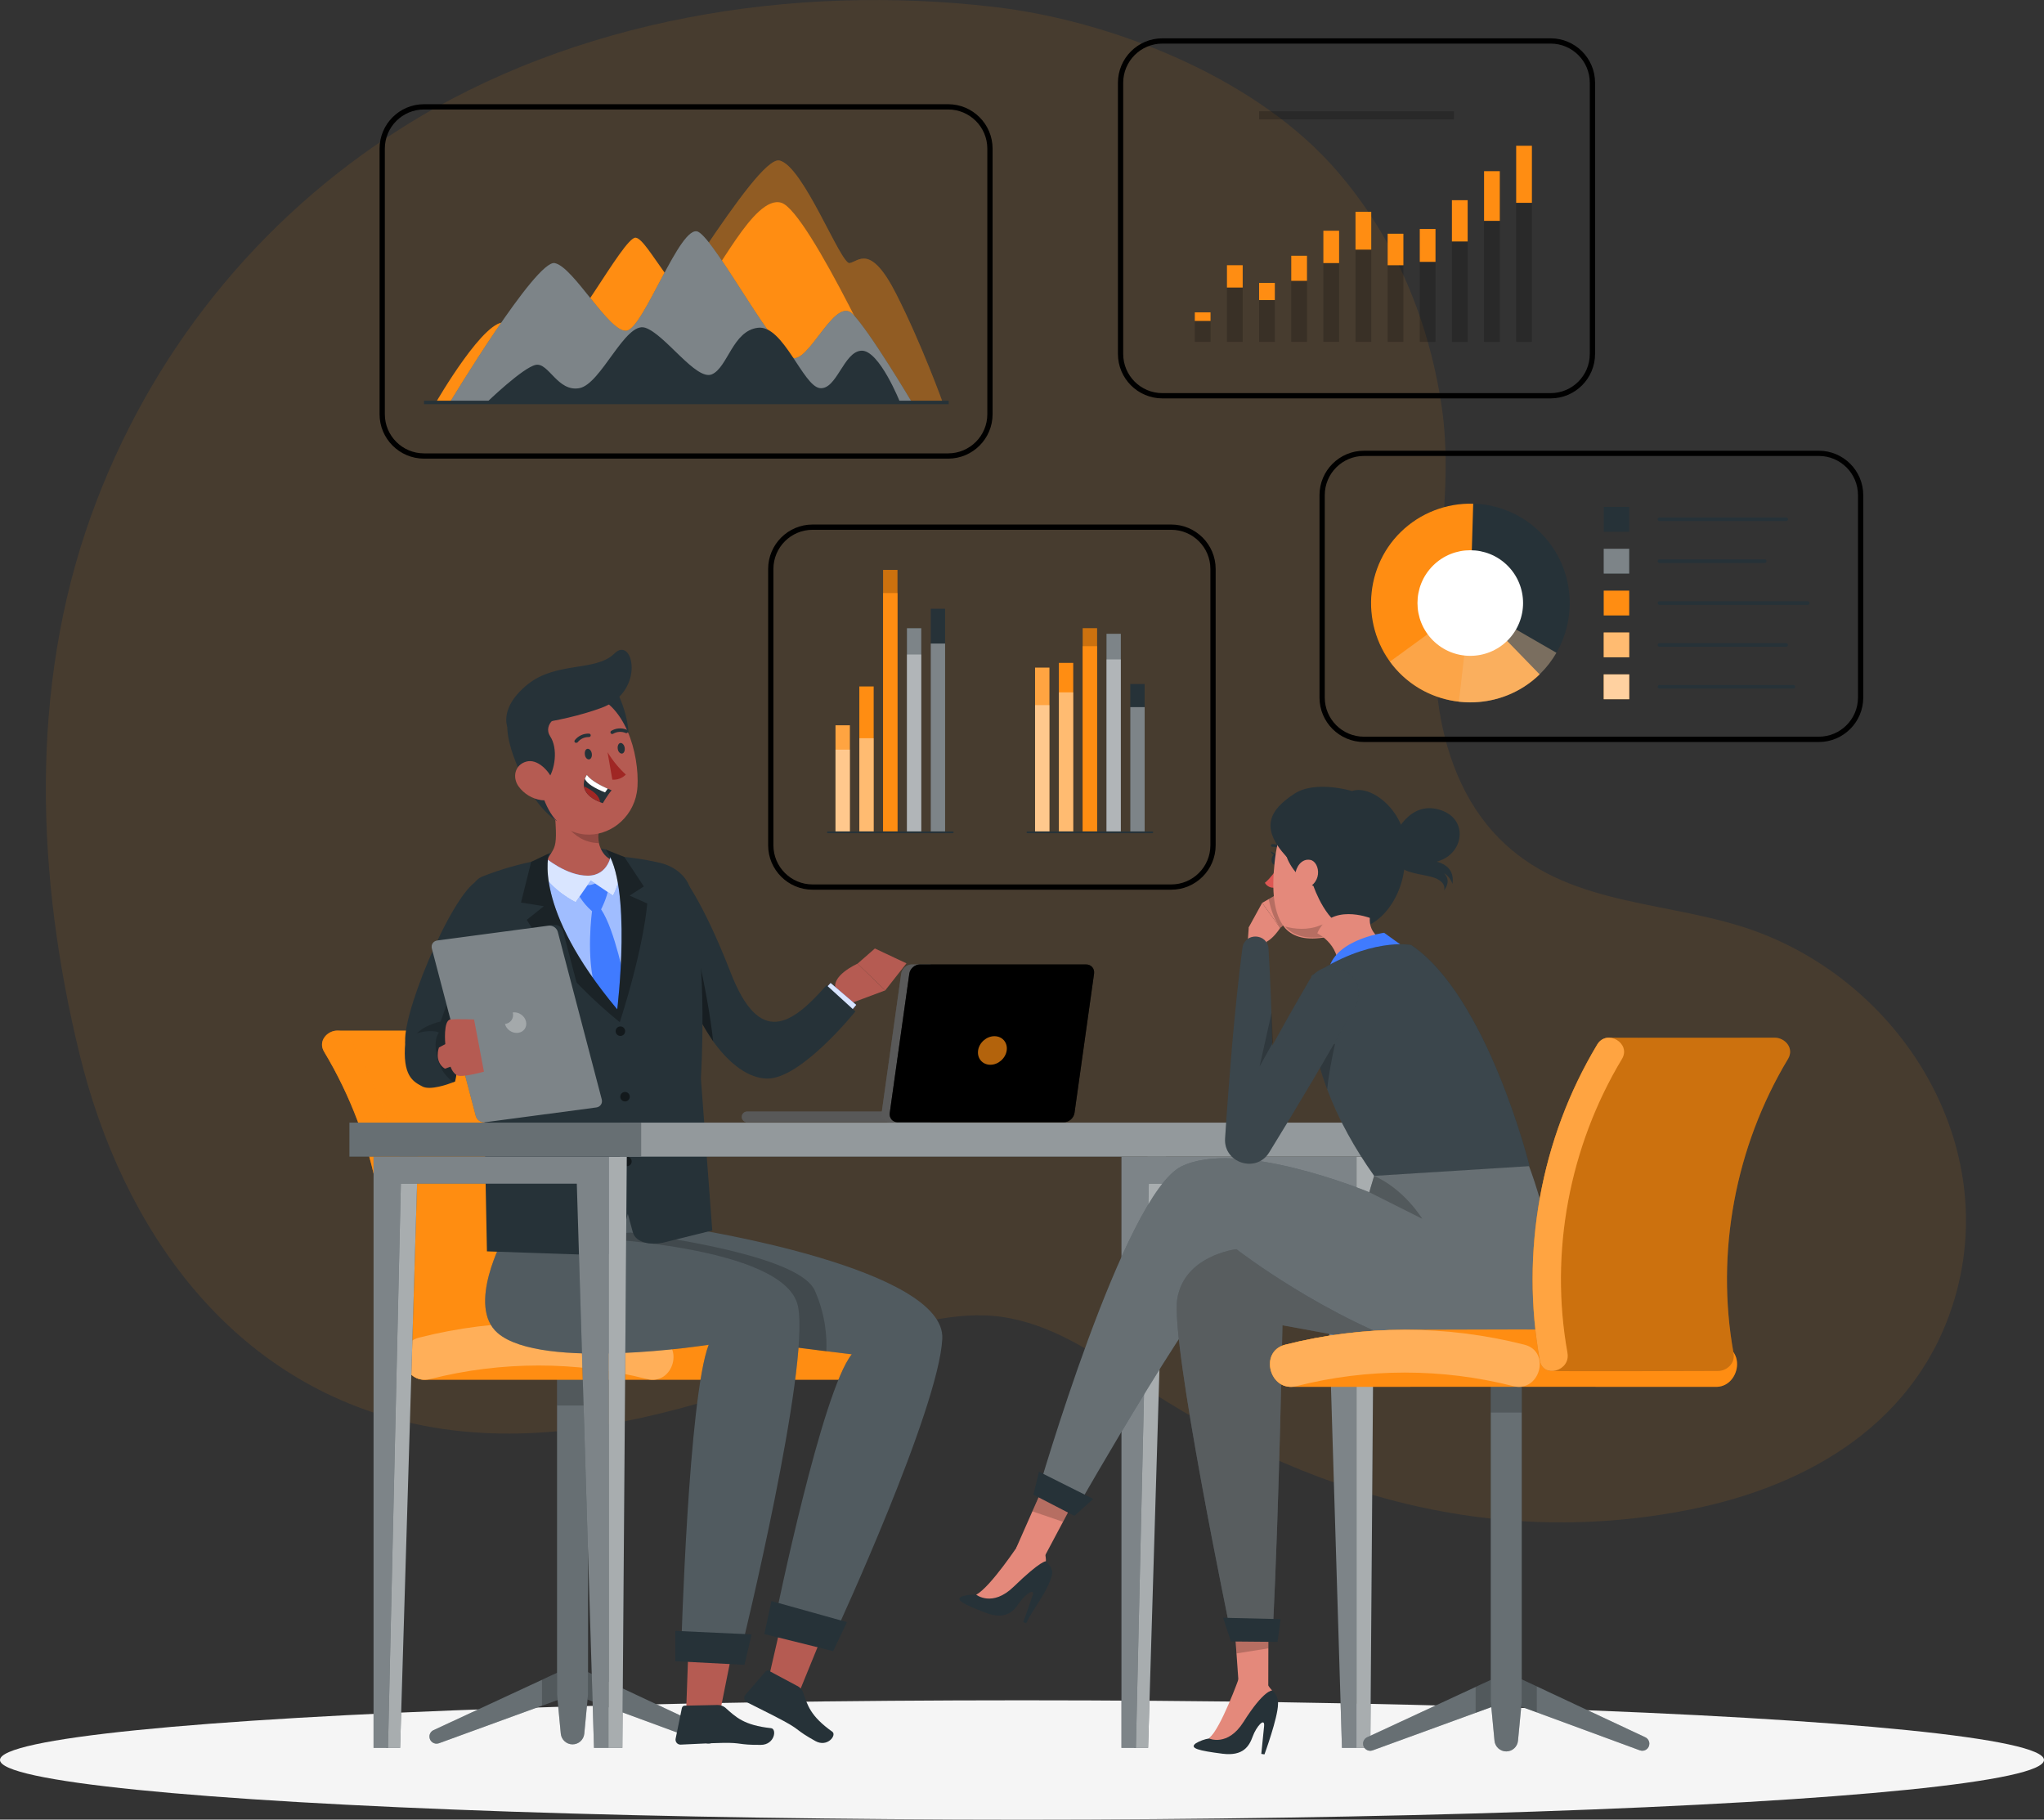 <?xml version="1.0" encoding="UTF-8"?>
<svg id="Layer_2" data-name="Layer 2" xmlns="http://www.w3.org/2000/svg" viewBox="0 0 387.78 345.21">
  <rect x="0" y="0" width="387.78" height="345.21" fill="#333333" stroke="none"/>
  <defs>
    <style>
      .cls-1, .cls-2, .cls-3, .cls-4, .cls-5, .cls-6 {
        fill: #ff8d12;
      }

      .cls-7, .cls-8, .cls-9, .cls-10, .cls-6, .cls-11, .cls-12 {
        opacity: .2;
      }

      .cls-7, .cls-13, .cls-14, .cls-10, .cls-15, .cls-16 {
        isolation: isolate;
      }

      .cls-7, .cls-17, .cls-12, .cls-18 {
        fill: none;
      }

      .cls-19, .cls-20, .cls-21, .cls-13, .cls-22, .cls-23, .cls-24, .cls-14, .cls-11, .cls-15, .cls-25 {
        fill: #fff;
      }

      .cls-8 {
        fill: #f4e1ce;
      }

      .cls-2, .cls-21, .cls-13, .cls-26, .cls-18, .cls-16 {
        opacity: .3;
      }

      .cls-27 {
        fill: #f9c898;
      }

      .cls-27, .cls-20, .cls-17, .cls-4, .cls-28, .cls-15 {
        opacity: .4;
      }

      .cls-29, .cls-23, .cls-30 {
        opacity: .5;
      }

      .cls-3, .cls-22, .cls-14 {
        opacity: .1;
      }

      .cls-31 {
        fill: #f5f5f5;
      }

      .cls-32 {
        opacity: 0;
      }

      .cls-30, .cls-33, .cls-34 {
        fill: #595959;
      }

      .cls-35, .cls-24 {
        opacity: .8;
      }

      .cls-35, .cls-36 {
        fill: #407bff;
      }

      .cls-37 {
        fill: #de5753;
      }

      .cls-5 {
        opacity: .7;
      }

      .cls-33, .cls-25 {
        opacity: .6;
      }

      .cls-38 {
        fill: #b55b52;
      }

      .cls-39 {
        fill: #e4897b;
      }

      .cls-40 {
        fill: #a02724;
      }

      .cls-41 {
        fill: #263238;
      }
    </style>
  </defs>
  <g id="why_choose_us_infographic">
    <g id="Background_Simple" data-name="Background Simple">
      <path class="cls-3" d="m188.64,1.32c21.85,2.55,48.44,12.93,63.79,29.75,11.57,12.69,18.43,28.76,21.02,45.64,2.78,18.08-2.6,36.12-.87,54.19.93,9.72,4.08,19.49,10.56,26.79,12.32,13.86,30.75,12.95,47.11,18.03,29.22,9.07,49.49,40.11,40.63,70.47-6.85,23.45-27.43,35.64-50.18,40.18-39.69,7.93-76.29-4.06-108.65-26.56-7.64-5.32-16.22-10.07-25.53-10.27-16.52-.36-34.77,10.87-50.5,15.65-18.54,5.63-38.13,9.13-57.36,4.93-34.88-7.62-55.47-36.98-63.56-70.11-8.16-33.4-9.63-69.3,2.16-102.11,11-30.6,31.61-56.35,58.92-73.61C109,3.54,150.45-3.14,188.64,1.32Z"/>
    </g>
    <g id="Shadow">
      <ellipse id="_Path_" data-name="&amp;lt;Path&amp;gt;" class="cls-31" cx="193.89" cy="333.89" rx="193.89" ry="11.32"/>
    </g>
    <g id="Character_1" data-name="Character 1">
      <g>
        <g>
          <g>
            <path class="cls-41" d="m133.97,330.71l-25.21-9.28-25.48,9.29c-.88.32-1.81-.33-1.81-1.27h0c0-.53.3-1,.78-1.22l26.51-12.3,26.24,12.3c.47.22.78.7.78,1.22h0c0,.94-.93,1.59-1.81,1.26Z"/>
            <path class="cls-21" d="m133.97,330.71l-25.21-9.28-25.48,9.29c-.88.32-1.81-.33-1.81-1.27h0c0-.53.3-1,.78-1.22l26.51-12.3,26.24,12.3c.47.22.78.7.78,1.22h0c0,.94-.93,1.59-1.81,1.26Z"/>
            <polygon class="cls-9" points="102.82 323.6 108.76 321.43 114.43 323.52 114.43 318.59 108.76 315.93 102.82 318.69 102.82 323.6"/>
            <path class="cls-41" d="m108.62,330.93h0c-1.15,0-2.12-.88-2.23-2.03l-.71-7.47v-62.02h5.88v62.02l-.71,7.47c-.11,1.15-1.07,2.03-2.23,2.03Z"/>
            <path class="cls-21" d="m108.62,330.93h0c-1.15,0-2.12-.88-2.23-2.03l-.71-7.47v-62.02h5.88v62.02l-.71,7.47c-.11,1.15-1.07,2.03-2.23,2.03Z"/>
            <rect class="cls-9" x="105.68" y="259.42" width="5.88" height="7.22"/>
          </g>
          <g>
            <g>
              <path class="cls-1" d="m95.44,195.52c.84-.02,1.69.36,2.25,1.3,10.77,17.91,14.59,39.43,10.88,59.97-.23,1.29-1.11,1.89-2.09,1.95-1.63.11-30.65,0-31.7,0-1.58,0-3.32-1.35-2.95-3.4,3.45-19.08-.35-39.19-10.33-55.79-1.24-2.06.59-4,2.44-4.03.84-.02,29.66.04,31.51,0Z"/>
              <path class="cls-6" d="m95.44,195.52c.84-.02,1.69.36,2.25,1.3,10.77,17.91,14.59,39.43,10.88,59.97-.23,1.29-1.11,1.89-2.09,1.95-1.63.11-30.65,0-31.7,0-1.58,0-3.32-1.35-2.95-3.4,3.45-19.08-.35-39.19-10.33-55.79-1.24-2.06.59-4,2.44-4.03.84-.02,29.66.04,31.51,0Z"/>
            </g>
            <g class="cls-17">
              <path class="cls-1" d="m71.83,255.34c3.45-19.08-.35-39.19-10.33-55.79-1.8-3,2.89-5.73,4.69-2.74,10.77,17.91,14.59,39.43,10.88,59.97-.62,3.43-5.85,1.98-5.23-1.44h0Z"/>
              <g class="cls-12">
                <path class="cls-1" d="m71.83,255.34c3.45-19.08-.35-39.19-10.33-55.79-1.8-3,2.89-5.73,4.69-2.74,10.77,17.91,14.59,39.43,10.88,59.97-.62,3.43-5.85,1.98-5.23-1.44h0Z"/>
              </g>
            </g>
            <g>
              <g>
                <path class="cls-1" d="m162.31,253.77c-6.65-1.7-13.49-2.63-20.34-2.8-7.06-.18-33.5-.03-39.78-.03-7.64,0-15.28.94-22.7,2.83-4.66,1.19-3.22,7.92.99,7.99.37,0,80.29-.02,80.59,0,4.4.2,6.01-6.77,1.25-7.99Z"/>
                <path class="cls-2" d="m162.31,253.77c-6.65-1.7-13.49-2.63-20.34-2.8-7.06-.18-33.5-.03-39.78-.03-7.64,0-15.28.94-22.7,2.83-4.66,1.19-3.22,7.92.99,7.99.37,0,80.29-.02,80.59,0,4.4.2,6.01-6.77,1.25-7.99Z"/>
              </g>
              <path class="cls-1" d="m81.65,261.62c13.43-3.42,27.65-3.42,41.07,0,5.08,1.3,7.24-6.55,2.16-7.85-14.83-3.78-30.57-3.78-45.4,0-5.07,1.29-2.92,9.15,2.16,7.85h0Z"/>
              <g class="cls-18">
                <path class="cls-19" d="m81.65,261.62c13.43-3.42,27.65-3.42,41.07,0,5.08,1.3,7.24-6.55,2.16-7.85-14.83-3.78-30.57-3.78-45.4,0-5.07,1.29-2.92,9.15,2.16,7.85h0Z"/>
              </g>
            </g>
          </g>
        </g>
        <g>
          <g>
            <rect class="cls-41" x="95.35" y="222.19" width="35.8" height="14.35"/>
            <rect class="cls-11" x="95.35" y="222.19" width="35.8" height="14.35"/>
          </g>
          <polygon class="cls-38" points="150.42 298.4 145.71 318.9 151.56 321.17 159.98 300.54 150.42 298.4"/>
          <path class="cls-41" d="m151.22,319.83l-5.31-2.84c-.23-.12-.52-.07-.69.13l-3.79,4.39c-.34.39-.3.98.09,1.31.05.04.1.08.16.11,2.23,1.15,4.26,2.09,7.01,3.57,3.24,1.75,2.21,1.69,6,3.8,2.28,1.27,4.11-1.12,3.21-1.77-4.16-2.96-4.71-5.02-5.57-7.54-.21-.51-.6-.92-1.09-1.16Z"/>
          <g>
            <path class="cls-41" d="m103.02,234.77l28.72-1.58s47.71,7.46,47.03,20.8c-.68,13.34-20.12,55.4-20.12,55.4l-11.39-3.17s8.67-42.28,14.33-49.29c0,0-35.63-4.18-44.55-6.56-4.91-1.31-16.73.9-14.02-15.6Z"/>
            <path class="cls-11" d="m103.02,234.77l28.72-1.58s47.71,7.46,47.03,20.8c-.68,13.34-20.12,55.4-20.12,55.4l-11.39-3.17s8.67-42.28,14.33-49.29c0,0-35.63-4.18-44.55-6.56-4.91-1.31-16.73.9-14.02-15.6Z"/>
          </g>
          <path class="cls-9" d="m156.77,256.35c.13-2.69-.14-6.89-2.19-11.52-2.65-5.99-24.49-9.59-34.94-10.98l-16.61.92c-2.71,16.51,9.11,14.29,14.02,15.6,6.88,1.84,29.68,4.74,39.73,5.98Z"/>
          <polygon class="cls-38" points="130.91 304.04 130.16 325.07 136.49 325.37 140.7 304.35 130.91 304.04"/>
          <path class="cls-41" d="m136.04,323.46l-6.13.13c-.27,0-.5.19-.55.46l-1.18,5.79c-.11.51.22,1.02.73,1.12.07.01.13.02.2.02,2.55-.09,4.82-.27,8-.33,3.75-.07,2.81.4,7.22.38,2.66-.01,3.09-3.04,1.96-3.17-5.17-.56-6.69-2.1-8.71-3.91-.44-.35-.99-.52-1.55-.49Z"/>
          <g>
            <polygon class="cls-41" points="146.36 303.74 160.68 307.74 158.07 313.24 145.01 310 146.36 303.74"/>
            <polygon class="cls-32" points="146.36 303.74 160.68 307.74 158.07 313.24 145.01 310 146.36 303.74"/>
          </g>
          <g>
            <path class="cls-41" d="m110.71,234.78s38.44,1.36,40.7,13.11c2.26,11.76-10.63,64.44-10.63,64.44h-11.53s1.36-47.26,5.2-57.21c0,0-31.66,4.97-40.02-2.21-5.98-5.14,1.13-18.14,1.13-18.14h15.15Z"/>
            <path class="cls-11" d="m110.71,234.78s38.44,1.36,40.7,13.11c2.26,11.76-10.63,64.44-10.63,64.44h-11.53s1.36-47.26,5.2-57.21c0,0-31.66,4.97-40.02-2.21-5.98-5.14,1.13-18.14,1.13-18.14h15.15Z"/>
          </g>
          <g>
            <polygon class="cls-41" points="128.12 309.4 142.59 310.07 141.24 315.84 128.12 315.16 128.12 309.4"/>
            <polygon class="cls-32" points="128.12 309.4 142.59 310.07 141.24 315.84 128.12 315.16 128.12 309.4"/>
          </g>
          <g>
            <g>
              <path class="cls-38" d="m161.78,190.19l6.16-2.3-5.25-5.07s-5.38,2.38-4.03,5.1l3.12,2.27Z"/>
              <polygon class="cls-38" points="171.97 182.76 165.98 179.94 162.69 182.82 167.94 187.89 171.97 182.76"/>
            </g>
            <g>
              <polygon class="cls-36" points="153.95 190.46 157.58 186.5 162.43 190.64 158.5 195.28 153.95 190.46"/>
              <polygon class="cls-24" points="153.95 190.46 157.58 186.5 162.43 190.64 158.5 195.28 153.95 190.46"/>
            </g>
            <path class="cls-41" d="m129.36,166.13s3.79,4.31,9.26,18.39c5.47,14.08,11.53,9.98,18.19,2.38l5.47,4.98s-10.23,12.74-16.66,12.74c-7.16,0-14.12-11.11-15.52-18.86s-.74-19.63-.74-19.63Z"/>
            <path class="cls-28" d="m130.7,174.28l-2.03-1.7-.95,5.42c.13,1.57.32,3.1.57,4.5.8,4.42,3.79,10.22,7.01,15.05-1.17-10.73-4.6-23.27-4.6-23.27Z"/>
            <path class="cls-41" d="m91.81,208.06l.57,29.34,21.6.73c2.82.03,3.48-1.87,4.07-4.01l1.06-3.84.94,3.47c.57,2.11,3.53,2.46,5.67,2.02l9.41-2.33-2.16-28.9s1.45-21.76-1.95-35.69c-.65-2.65-3.07-4.5-5.72-5.13-6.04-1.44-19.03-3.25-33.77,2.56-1.37.54-2.21,1.94-2.03,3.4l2.31,38.37Z"/>
            <g>
              <path class="cls-29" d="m118.6,195.63c0,.5-.4.9-.9.9s-.9-.4-.9-.9.4-.9.9-.9.9.4.9.9Z"/>
              <path class="cls-29" d="m119.48,208.06c0,.5-.4.9-.9.9s-.9-.4-.9-.9.4-.9.9-.9.9.4.9.9Z"/>
              <path class="cls-29" d="m119.84,220.34c0,.5-.4.9-.9.9s-.9-.4-.9-.9.4-.9.9-.9.9.4.9.9Z"/>
            </g>
            <path class="cls-41" d="m104.15,161.91s4.77-2.07,10.75-.75l2.21,1.26.77,2.46-2.79,2.19-6.6.67-5.45-2.26.3-2.42.81-1.15Z"/>
            <path class="cls-38" d="m116.23,163.18c-2.19-.58-3.74-4.39-1.93-6.84l-9.56-7.4c1.39,13.35.71,10.92-1.28,14.76,0,0,1.38,4.45,9.08,3.07,5-.9,3.69-3.58,3.69-3.58Z"/>
            <path class="cls-9" d="m114.29,156.34l-9.62-7.14c.25,1.88.27,1.9.41,3.26,1.02,2.07,3.08,7.33,8.5,7.49-.24-.95.03-3.01.72-3.61Z"/>
            <g>
              <g>
                <polygon class="cls-36" points="103.59 170.23 106.22 178.78 112.32 187.6 117.33 192.8 119.2 185.17 118.6 169.24 118.5 165.81 117.1 163.83 114.87 165.79 112.98 166.52 110.2 166.54 102.91 164.32 103.59 170.23"/>
                <polygon class="cls-35" points="103.59 170.23 106.22 178.78 112.32 187.6 117.33 192.8 119.2 185.17 118.6 169.24 118.5 165.81 117.1 163.83 114.87 165.79 112.98 166.52 110.2 166.54 102.91 164.32 103.59 170.23"/>
                <polygon class="cls-23" points="103.59 170.23 106.22 178.78 112.32 187.6 117.33 192.8 119.2 185.17 118.6 169.24 118.5 165.81 117.1 163.83 114.87 165.79 112.98 166.52 110.2 166.54 102.91 164.32 103.59 170.23"/>
              </g>
              <path class="cls-36" d="m109.48,169.24s.89,1.96,2.84,3.63c0,0-1.22,8.72.66,14.82l4.35,5.12,1.27-6.33s-1.95-10.13-4.56-13.96c0,0,1.09-2.06,1.45-4.17l-1.56-1.28s-2.17,1.55-3.47.47l-.98,1.7Z"/>
              <g>
                <path class="cls-36" d="m103.42,162.7s4.02,3.43,8.07,3.43,4.49-4.22,4.49-4.22l1.7,1.84s.27,3-1.39,6.15l-4.22-2.85-2.86,4.11s-4.47-2.15-6.66-6.01l.87-2.46Z"/>
                <path class="cls-24" d="m103.42,162.7s4.02,3.43,8.07,3.43,4.49-4.22,4.49-4.22l1.7,1.84s.27,3-1.39,6.15l-4.22-2.85-2.86,4.11s-4.47-2.15-6.66-6.01l.87-2.46Z"/>
              </g>
              <g>
                <path class="cls-41" d="m104.15,161.91s-3.3,10.17,12.95,29.58c0,0,2.92-23.77-2.2-30.32l3.55,1.41,3.7,5.59-2.71,1.74,3.35,1.49s-.48,7.7-5.2,22.52c0,0-10.68-8.26-17.66-19.41l3.25-2.59-4.34-.69,1.93-7.72,3.38-1.6Z"/>
                <path class="cls-26" d="m104.15,161.91s-3.3,10.17,12.95,29.58c0,0,2.92-23.77-2.2-30.32l3.55,1.41,3.7,5.59-2.71,1.74,3.35,1.49s-.48,7.7-5.2,22.52c0,0-10.68-8.26-17.66-19.41l3.25-2.59-4.34-.69,1.93-7.72,3.38-1.6Z"/>
              </g>
            </g>
            <path class="cls-28" d="m89.93,172.53l4.23,23.57.5-.61c2.32-12.09-.92-23.66-.92-23.66l-1.29.69-2.52.02Z"/>
            <g>
              <path class="cls-41" d="m116.86,130.83s4.6,8.51,1.06,13.69c-3.54,5.18-9.55-11.59-9.55-11.59l8.49-2.11Z"/>
              <path class="cls-38" d="m120.93,149.34c-.02.35-.06.69-.12,1.02-.2,1.23-.64,2.36-1.24,3.37-.64,1.07-1.47,1.99-2.43,2.73-1.75,1.33-3.93,2.04-6.15,1.85-1.47-.13-2.97-.65-4.37-1.65-4.04-2.85-4.66-6.86-6.26-13.55-.36-1.44-.4-2.94-.07-4.37,1.12-5.08,6.15-8.28,11.21-7.15,7.11,1.52,9.82,11.41,9.44,17.76Z"/>
              <path class="cls-41" d="m110.96,143.18c.06.55.46.95.83.88.37-.07.57-.57.48-1.12-.09-.55-.47-.94-.83-.88-.36.06-.57.56-.48,1.12Z"/>
              <path class="cls-41" d="m117.2,142.08c.06.55.47.94.83.88.36-.06.57-.57.48-1.12-.09-.55-.47-.94-.83-.88-.36.06-.57.59-.48,1.12Z"/>
              <path class="cls-40" d="m115.26,142.7c.95,1.57,2.12,3,3.47,4.25-.67.68-1.61,1.04-2.56.96l-.91-5.21Z"/>
              <path class="cls-41" d="m119.04,139.01c-.1.08-.22.1-.34.05-.77-.33-1.65-.28-2.37.14-.15.1-.35.07-.46-.08-.1-.15-.07-.35.08-.46,0,0,0,0,0,0,.9-.55,2.02-.63,2.99-.21.17.06.26.25.19.42,0,0,0,0,0,0-.02.05-.06.09-.09.13Z"/>
              <path class="cls-41" d="m109.29,140.91c-.07,0-.13,0-.19-.03-.14-.11-.16-.32-.05-.46,0,0,0,0,0,0,.66-.83,1.68-1.3,2.73-1.24.18.02.31.18.29.36h0c-.02.18-.18.3-.36.29h0c-.84-.02-1.63.36-2.15,1.02-.08.06-.18.09-.27.07Z"/>
              <path class="cls-41" d="m103.82,133.78l1.03,2.87c-.85.74-1.19,1.96-.48,3.03,1.52,2.27.98,6.45-.58,8.42,0,0-.3-1.06-1.15-.6-.85.46.67,6.01,3.05,8.29,0,0-3.23-1.81-6.08-7.36-2.64-5.13-3.84-9.63-3.2-11.99l7.4-2.66Z"/>
              <path class="cls-38" d="m98.38,149.19c1.02,1.4,2.56,2.34,4.27,2.6,2.27.34,3.12-1.76,2.26-3.76-.78-1.77-2.91-4.14-5.07-3.54-2.16.6-2.69,2.96-1.46,4.7Z"/>
              <path class="cls-41" d="m96.25,137.9s-1.57-3.73,3.89-8.09c5.46-4.37,12.92-2.34,16.44-5.84,3.52-3.5,5.99,7.22-2.48,10.32-8.48,3.1-17.84,3.61-17.84,3.61Z"/>
              <g>
                <path class="cls-41" d="m116.04,149.93c-.72.81-1.68,2.45-1.68,2.45-.16-.06-.33-.12-.49-.19-2.21-.87-2.94-2.01-3.09-3-.08-.54.03-1.05.16-1.44.15-.45.37-.74.37-.74.89,1.16,2.89,2.13,3.98,2.61.45.2.75.31.75.31Z"/>
                <path class="cls-19" d="m115.3,149.62l-.51.71c-2.08-.83-3.43-1.69-3.83-2.57.15-.45.37-.74.37-.74.89,1.16,2.89,2.13,3.98,2.61Z"/>
                <path class="cls-40" d="m113.88,152.19c-2.21-.87-2.94-2.01-3.09-3,.74.33,1.6.8,2.26,1.45.51.5.73,1.04.83,1.54Z"/>
              </g>
            </g>
            <g>
              <g>
                <path class="cls-41" d="m77.09,198.63c1.05,2.24,2.84,2.46,4.69,1.54,1.46-.72,2.96-2.16,4.14-3.86.84-1.21,1.97-3.02,3.13-4.94,2.48-4.15,5.05-8.76,5.05-8.76,1.56-2.17,2.56-4.72,1.7-8.32-1.5-4.45-3.34-7.01-5.17-7.23-4.98,2.39-15.42,27.55-13.55,31.57Z"/>
                <path class="cls-10" d="m81.78,200.18c1.46-.72,2.96-2.16,4.14-3.86.84-1.21,1.97-3.02,3.13-4.94-1.42-2.61-2.93-4.67-2.93-4.67l-2.52,7.07s-4.41,1-5.12,3.31c-.26.87,1.24,2.11,3.3,3.09Z"/>
              </g>
              <g>
                <path class="cls-41" d="m81.93,179.96l8.34,31.78c.2.74.98,1.27,1.74,1.17l22.12-2.95c.76-.1,1.23-.79,1.03-1.54l-8.34-31.78c-.2-.74-.98-1.27-1.74-1.17l-22.12,2.95c-.76.1-1.23.79-1.03,1.54Z"/>
                <path class="cls-20" d="m81.93,179.96l8.34,31.78c.2.74.98,1.27,1.74,1.17l21.12-2.81c.76-.1,1.23-.79,1.03-1.54l-8.34-31.78c-.2-.74-.98-1.27-1.74-1.17l-21.12,2.81c-.76.1-1.23.79-1.03,1.54Z"/>
                <path class="cls-21" d="m97.28,192.07c1.1-.15,2.22.6,2.5,1.67.28,1.07-.38,2.06-1.48,2.2-1.1.15-2.22-.6-2.5-1.67,1.1-.15,1.76-1.13,1.48-2.2Z"/>
              </g>
              <g>
                <path class="cls-41" d="m80.13,206.12c1.49.79,4.85-.41,5.88-.81.2-.07.31-.12.31-.12,0,0,1.84-5.99-2.94-9.23-.03-.02-.07-.05-.11-.06-1.52-.82-6.24.23-6.38,1.83-.57,6.39,1.47,7.46,3.25,8.39Z"/>
                <path class="cls-10" d="m83.05,201.01c.58,2.16,1.85,3.5,2.96,4.3.2-.07.31-.12.31-.12,0,0,1.84-5.99-2.94-9.23-.03-.02-.07-.05-.11-.06-.42.54-1.07,1.96-.22,5.11Z"/>
              </g>
              <path class="cls-38" d="m89.94,193.41s-3.07-.13-4.48,0c-1.41.13-.98,4.67-.98,4.67l-1.21.65s-.98,2.67,1.13,4.01l1.08-.37s.31,1.07,1.18,1.61c.87.54,5.15-.67,5.15-.67l-1.87-9.9Z"/>
            </g>
          </g>
        </g>
      </g>
    </g>
    <g id="Table">
      <g>
        <g>
          <g>
            <path class="cls-34" d="m169.63,212.91c.57,0,1.02-.46,1.02-1.02s-.46-1.02-1.02-1.02h-27.89c-.57,0-1.02.46-1.02,1.02s.46,1.02,1.02,1.02h27.89Z"/>
            <path class="cls-30" d="m169.63,212.91c.57,0,1.02-.46,1.02-1.02s-.46-1.02-1.02-1.02h-27.89c-.57,0-1.02.46-1.02,1.02s.46,1.02,1.02,1.02h27.89Z"/>
            <path class="cls-34" d="m167.26,211.14l3.71-26.41c.14-.97,1.04-1.76,2.01-1.76h3.56v29.93h-7.76c-.97,0-1.65-.79-1.51-1.76Z"/>
            <path class="cls-33" d="m167.26,211.14l3.71-26.41c.14-.97,1.04-1.76,2.01-1.76h3.56v29.93h-7.76c-.97,0-1.65-.79-1.51-1.76Z"/>
          </g>
          <path d="m170.31,212.9h31.53c.97,0,1.87-.79,2.01-1.76l3.71-26.41c.14-.97-.54-1.76-1.51-1.76h-31.53c-.97,0-1.87.79-2.01,1.76l-3.71,26.41c-.14.97.54,1.76,1.51,1.76Z"/>
          <path class="cls-29" d="m170.31,212.9h31.53c.97,0,1.87-.79,2.01-1.76l3.71-26.41c.14-.97-.54-1.76-1.51-1.76h-31.53c-.97,0-1.87.79-2.01,1.76l-3.71,26.41c-.14.97.54,1.76,1.51,1.76Z"/>
          <path class="cls-5" d="m185.56,199.29c-.21,1.5.83,2.71,2.33,2.71s2.88-1.22,3.1-2.71c.21-1.5-.83-2.71-2.33-2.71s-2.89,1.22-3.1,2.71Z"/>
        </g>
        <g>
          <g>
            <g>
              <g>
                <polygon class="cls-41" points="73.3 331.6 75.91 331.6 79.28 219.43 75.82 219.43 73.3 331.6"/>
                <polygon class="cls-25" points="73.3 331.6 75.91 331.6 79.28 219.43 75.82 219.43 73.3 331.6"/>
              </g>
              <g>
                <polygon class="cls-41" points="115.46 219.43 115.46 331.6 112.69 331.6 109.43 224.56 76.05 224.56 73.61 331.6 70.87 331.6 70.87 219.43 115.46 219.43"/>
                <polygon class="cls-20" points="115.46 219.43 115.46 331.6 112.69 331.6 109.43 224.56 76.05 224.56 73.61 331.6 70.87 331.6 70.87 219.43 115.46 219.43"/>
              </g>
              <g>
                <polygon class="cls-41" points="115.46 331.6 118.07 331.6 118.91 219.43 115.46 219.43 115.46 331.6"/>
                <polygon class="cls-25" points="115.46 331.6 118.07 331.6 118.91 219.43 115.46 219.43 115.46 331.6"/>
              </g>
            </g>
            <g>
              <g>
                <polygon class="cls-41" points="215.2 331.6 217.81 331.6 221.18 219.43 217.72 219.43 215.2 331.6"/>
                <polygon class="cls-25" points="215.2 331.6 217.81 331.6 221.18 219.43 217.72 219.43 215.2 331.6"/>
              </g>
              <g>
                <polygon class="cls-41" points="257.35 219.43 257.35 331.6 254.59 331.6 251.33 224.56 217.95 224.56 215.5 331.6 212.76 331.6 212.76 219.43 257.35 219.43"/>
                <polygon class="cls-20" points="257.35 219.43 257.35 331.6 254.59 331.6 251.33 224.56 217.95 224.56 215.5 331.6 212.76 331.6 212.76 219.43 257.35 219.43"/>
              </g>
              <g>
                <polygon class="cls-41" points="257.35 331.6 259.97 331.6 260.81 219.43 257.35 219.43 257.35 331.6"/>
                <polygon class="cls-25" points="257.35 331.6 259.97 331.6 260.81 219.43 257.35 219.43 257.35 331.6"/>
              </g>
            </g>
          </g>
          <g>
            <rect class="cls-41" x="117.61" y="212.98" width="147.77" height="6.45" transform="translate(382.99 432.41) rotate(180)"/>
            <rect class="cls-23" x="117.61" y="212.98" width="147.77" height="6.45" transform="translate(382.99 432.41) rotate(180)"/>
            <rect class="cls-41" x="66.29" y="212.98" width="55.34" height="6.45" transform="translate(187.92 432.41) rotate(180)"/>
            <rect class="cls-21" x="66.29" y="212.98" width="55.34" height="6.45" transform="translate(187.92 432.41) rotate(180)"/>
          </g>
        </g>
      </g>
    </g>
    <g id="Character_2" data-name="Character 2">
      <g>
        <g>
          <g>
            <g>
              <path class="cls-39" d="m236.91,175.92l2.54-4.63,3.42,4.76s-2.52,3.99-4.52,2.61l-1.44-2.74Z"/>
              <polygon class="cls-39" points="243.99 168.68 245.54 173.77 242.87 176.05 239.45 171.29 243.99 168.68"/>
            </g>
            <path class="cls-9" d="m240.7,170.58c.41,2.11,1.12,3.95,2.18,5.47l.56-.47-1.75-5.56-.98.56Z"/>
            <polygon class="cls-39" points="236.27 184.9 236.91 175.92 240.29 176.56 240.29 185.61 236.27 184.9"/>
          </g>
          <polygon class="cls-39" points="192.79 293.68 197.95 295.7 201.67 288.71 205.04 282.34 199.32 278.91 195.86 286.72 192.79 293.68"/>
          <polygon class="cls-10" points="195.86 286.72 201.67 288.71 205.04 282.34 199.32 278.91 195.86 286.72"/>
          <g>
            <path class="cls-41" d="m196.94,282.91l7.03,3.77s26.54-46.67,30.63-46.28c4.08.39,42.81,25.07,54.61,15.95,11.81-9.11.32-36.55.32-36.55,0,0-24.43-6.98-27.08-1.61-.52,1.04-1.21,3.12-1.75,4.9-.52,1.68-.91,3.1-.91,3.1,0,0,0,0-.02-.01-.74-.3-24.87-10.19-35.64-4.89-10.94,5.4-27.18,61.62-27.18,61.62Z"/>
            <path class="cls-13" d="m196.94,282.91l7.03,3.77s26.54-46.67,30.63-46.28c4.08.39,42.81,25.07,54.61,15.95,11.81-9.11.32-36.55.32-36.55,0,0-24.43-6.98-27.08-1.61-.52,1.04-1.21,3.12-1.75,4.9-.52,1.68-.91,3.1-.91,3.1,0,0,0,0-.02-.01-.74-.3-24.87-10.19-35.64-4.89-10.94,5.4-27.18,61.62-27.18,61.62Z"/>
          </g>
          <polygon class="cls-39" points="235.1 320.97 240.61 320.33 240.63 312.56 240.64 305.43 233.98 305.12 234.57 313.51 235.1 320.97"/>
          <polygon class="cls-10" points="234.59 313.68 240.65 312.71 240.65 305.51 233.99 305.16 234.59 313.68"/>
          <polygon class="cls-41" points="207.4 284.36 197.12 279.21 196.05 283.56 203.83 287.58 207.4 284.36"/>
          <g>
            <path class="cls-41" d="m270.96,256.42s-1.69-.19-27.66-5c0,0-.59,33.21-1.82,57.97l-8,.26s-11.47-54.95-10.13-63.24c1.35-8.29,11.22-9.42,11.22-9.42,0,0,17.14,13.32,36.38,19.44Z"/>
            <path class="cls-15" d="m270.96,256.42s-1.69-.19-27.66-5c0,0-.59,33.21-1.82,57.97l-8,.26s-11.47-54.95-10.13-63.24c1.35-8.29,11.22-9.42,11.22-9.42,0,0,17.14,13.32,36.38,19.44Z"/>
            <path class="cls-16" d="m270.96,256.42s-1.69-.19-27.66-5c0,0-.59,33.21-1.82,57.97l-8,.26s-11.47-54.95-10.13-63.24c1.35-8.29,11.22-9.42,11.22-9.42,0,0,17.14,13.32,36.38,19.44Z"/>
          </g>
          <polygon class="cls-41" points="242.95 307.17 232.04 306.91 233.53 311.41 242.38 311.49 242.95 307.17"/>
          <path class="cls-41" d="m182.53,302.84c.86-.26,1.77-.36,2.67-.3,0,0,3.33-1.39,7.36-8.02,0,0,3.44.45,3.44.45,1.68.22,3.95,2.16,3.58,3.74-.78,3.33-3.46,6.16-4.89,9.25l-.56-.23,1.76-4.98c.59-1.69-1.47-.26-2.56,1.38-1.09,1.64-2.64,3.23-6.31,1.84-4.28-1.64-5.98-2.52-4.48-3.13Z"/>
          <path class="cls-39" d="m193.43,292.75s-5.53,8.39-8.23,9.78c0,0,3.04,2.43,7.09-1.49,5.24-5.07,6.13-4.84,6.13-4.84,0,0,.06-.47-.15-1.47-.42-1.93-4.84-1.99-4.84-1.99Z"/>
          <path class="cls-41" d="m226.86,330.73c.78-.46,1.63-.77,2.52-.92,0,0,2.91-2.14,5.25-9.54,0,0,3.44-.38,3.45-.38,2.84-.31,4.52,1.38,4.38,3.43-.04,2.61-2.57,9.51-2.57,9.51l-.6-.09.53-5.26c.17-1.79-1.49.09-2.16,1.95-.67,1.85-1.8,3.76-5.7,3.28-4.55-.58-6.4-1.04-5.09-1.98Z"/>
          <path class="cls-39" d="m235.05,318.35s-3.38,9.46-5.68,11.46c0,0,3.53,1.64,6.54-3.13,3.89-6.17,5.45-5.97,5.45-5.97,0,0-.69-.66-1.13-1.58-.86-1.77-5.17-.78-5.17-.78Z"/>
          <g>
            <path class="cls-41" d="m244.16,161.95c-.08,0-.16-.04-.21-.11-.8-1.23-2.56-1.2-2.58-1.2h0c-.14,0-.25-.11-.25-.24,0-.14.11-.25.24-.26.09,0,2.05-.04,3.01,1.42.08.12.04.27-.07.35-.04.03-.09.04-.14.04Z"/>
            <path class="cls-37" d="m242.2,164.91s-1.11,1.65-2.23,2.57c0,0,.48.97,1.68.94l.55-3.51Z"/>
            <g>
              <path class="cls-41" d="m241.24,162.96c-.07.55.17,1.03.53,1.08.36.05.72-.36.79-.91.07-.55-.17-1.03-.53-1.08-.36-.05-.72.36-.79.91Z"/>
              <path class="cls-41" d="m242.17,162.1l-1.13-.62s.46,1.08,1.13.62Z"/>
            </g>
            <path class="cls-39" d="m255.45,176.08c-.07.06-.15.11-.23.15-1.05.67-2.25,1.31-3.59,1.55-3.75.68-6.26.04-7.84-1.72h0c-2.19-2.63-2.56-7.12-1.97-12.49.26-2.46.72-4.59,1.48-6.23,0-.02.01-.08.02-.09.04-.07.07-.16.1-.22,1.13-2.28,2.89-3.71,5.62-4.22.94-.17,2.01-.24,3.2-.2,10.5.4,11.54,17.88,3.2,23.48Z"/>
            <path class="cls-10" d="m255.23,176.23c-1.05.67-2.24,1.16-3.59,1.4-3.75.68-6.26-.08-7.83-1.86,1.8.49,4.25.76,6.68-.22,1.54-.62,3.19-.18,4.73.69Z"/>
            <path class="cls-41" d="m243.31,157.27s-.94,7.33,5.88,10.83c0,0,2.62,7.79,7.02,8.11,6,.44,11.72-7.85,10.06-16.67-2.15-11.43-19.22-13.18-22.97-2.28Z"/>
            <path class="cls-39" d="m245.76,165.82c.06-1.15,1.08-3.03,2.85-2.68,1.83.36,2.64,4.96-1.95,5.76-.66.11-1.02-.68-.89-3.08Z"/>
            <path class="cls-41" d="m256.5,150.07s-6.93-2.12-10.95.52c-4.69,3.08-6.58,6.4-1.47,11.96,0,0,11.97-3.25,15.85-2.25s6.63,2.28,6.63,2.28c1.2-7.74-6.06-13.91-10.06-12.51Z"/>
            <path class="cls-39" d="m249.91,177.06s5.15,2.52,3.65,8.04l13.13-5.47s-7.17-.45-6.81-5.49c0,0-7.5-2.88-9.97,2.91Z"/>
            <path class="cls-41" d="m264.04,159.65s2.59-7.47,8.48-6.18c5.89,1.29,5.43,7.61,1.22,9.56s-10.11,1.21-9.7-3.38Z"/>
            <path class="cls-41" d="m270.99,163.26s5.22-.03,4.57,4.44c0,0-.45-1.45-1.62-2.04,0,0,1.58,1.21,0,3.3,0,0,.63-1.36-1.52-2.32-2.16-.95-8.06-.86-6.96-3.78,1.1-2.92,5.53.4,5.53.4Z"/>
          </g>
          <path class="cls-36" d="m265.79,179.26l-3.2-2.3s-10.53,1.43-10.64,8.14c-.11,6.72,13.85-5.84,13.85-5.84Z"/>
          <path class="cls-10" d="m259.78,226.18l10.04,5.04s-3.33-5.56-9.13-8.14c-.52,1.68-.91,3.1-.91,3.1Z"/>
          <g>
            <g>
              <path class="cls-41" d="m267.71,179.26s-7.9-1.52-18.89,5.84c0,0-3.68,16.1,11.88,37.98l29.5-1.85s-7.99-32.24-22.48-41.97Z"/>
              <path class="cls-14" d="m249.71,199.94c.49,2.07,1.17,4.32,2.08,6.72,1.84,4.91,4.65,10.45,8.9,16.43l29.5-1.85s-7.99-32.23-22.48-41.97c0,0-7.89-1.51-18.9,5.84,0,0-1.3,5.67.9,14.84Z"/>
            </g>
            <path class="cls-10" d="m249.71,199.94c.49,2.07,1.17,4.32,2.08,6.72.32-3.51,1.49-8.64,1.49-8.64-.76.08-2.98,1.63-3.57,1.92Z"/>
          </g>
          <g>
            <g>
              <path class="cls-41" d="m257.15,190.83c-5.22,9.41-10.74,18.66-16.38,27.82-2.47,3.98-8.65,1.96-8.35-2.66.38-6.04.85-12.07,1.36-18.1.55-6.04,1.14-12.07,1.93-18.08.44-2.95,4.72-2.79,4.95.17.73,12.09.88,24.21.86,36.32,0,0-8.51-2.41-8.51-2.41,3.71-7.09,7.55-14.11,11.46-21.08,1.33-2.31,2.63-4.64,3.99-6.93,3.48-5.47,11.61-.83,8.69,4.95h0Z"/>
              <path class="cls-22" d="m257.15,190.83c-5.22,9.41-10.74,18.66-16.38,27.82-2.47,3.98-8.65,1.96-8.35-2.66.38-6.04.85-12.07,1.36-18.1.55-6.04,1.14-12.07,1.93-18.08.44-2.95,4.72-2.79,4.95.17.73,12.09.88,24.21.86,36.32,0,0-8.51-2.41-8.51-2.41,3.71-7.09,7.55-14.11,11.46-21.08,1.33-2.31,2.63-4.64,3.99-6.93,3.48-5.47,11.61-.83,8.69,4.95h0Z"/>
            </g>
            <polygon class="cls-9" points="241.49 197.79 238.96 202.34 241.25 192.11 241.49 197.79"/>
          </g>
        </g>
        <g>
          <g>
            <path class="cls-41" d="m311.1,332.06l-25.21-9.28-25.48,9.29c-.88.32-1.81-.33-1.81-1.27h0c0-.52.3-1,.78-1.22l26.51-12.3,26.24,12.3c.47.22.78.7.78,1.22h0c0,.94-.93,1.59-1.81,1.26Z"/>
            <path class="cls-21" d="m311.1,332.06l-25.21-9.28-25.48,9.29c-.88.32-1.81-.33-1.81-1.27h0c0-.52.3-1,.78-1.22l26.51-12.3,26.24,12.3c.47.22.78.7.78,1.22h0c0,.94-.93,1.59-1.81,1.26Z"/>
            <polygon class="cls-9" points="279.95 324.94 285.89 322.78 291.56 324.86 291.56 319.93 285.89 317.27 279.95 320.03 279.95 324.94"/>
            <path class="cls-41" d="m285.76,332.27h0c-1.15,0-2.12-.88-2.23-2.03l-.71-7.47v-62.02h5.88v62.02l-.71,7.47c-.11,1.15-1.07,2.03-2.23,2.03Z"/>
            <path class="cls-21" d="m285.76,332.27h0c-1.15,0-2.12-.88-2.23-2.03l-.71-7.47v-62.02h5.88v62.02l-.71,7.47c-.11,1.15-1.07,2.03-2.23,2.03Z"/>
            <rect class="cls-9" x="282.82" y="260.76" width="5.88" height="7.22"/>
          </g>
          <g>
            <g>
              <g>
                <path class="cls-1" d="m326.65,255.11c-6.65-1.7-13.49-2.63-20.34-2.8-7.06-.18-33.5-.03-39.78-.03-7.64,0-15.28.94-22.7,2.83-4.66,1.19-3.22,7.92.99,7.99.37,0,80.29-.02,80.59,0,4.4.2,6.01-6.77,1.25-7.99Z"/>
                <path class="cls-2" d="m326.65,255.11c-6.65-1.7-13.49-2.63-20.34-2.8-7.06-.18-33.5-.03-39.78-.03-7.64,0-15.28.94-22.7,2.83-4.66,1.19-3.22,7.92.99,7.99.37,0,80.29-.02,80.59,0,4.4.2,6.01-6.77,1.25-7.99Z"/>
              </g>
              <path class="cls-1" d="m245.99,262.96c13.43-3.42,27.65-3.42,41.07,0,5.08,1.3,7.24-6.55,2.16-7.85-14.83-3.78-30.57-3.78-45.4,0-5.07,1.29-2.92,9.15,2.16,7.85h0Z"/>
              <g class="cls-18">
                <path class="cls-19" d="m245.99,262.96c13.43-3.42,27.65-3.42,41.07,0,5.08,1.3,7.24-6.55,2.16-7.85-14.83-3.78-30.57-3.78-45.4,0-5.07,1.29-2.92,9.15,2.16,7.85h0Z"/>
              </g>
            </g>
            <path class="cls-1" d="m305.27,196.87c-.84-.02-1.69.36-2.25,1.3-10.77,17.91-14.59,39.43-10.88,59.97.23,1.29,1.11,1.89,2.09,1.95,1.63.11,30.65,0,31.7,0,1.58,0,3.32-1.35,2.95-3.4-3.45-19.08.35-39.19,10.33-55.79,1.24-2.06-.59-4-2.44-4.03-.84-.02-29.66.04-31.51,0Z"/>
            <path class="cls-9" d="m305.27,196.87c-.84-.02-1.69.36-2.25,1.3-10.77,17.91-14.59,39.43-10.88,59.97.23,1.29,1.11,1.89,2.09,1.95,1.63.11,30.65,0,31.7,0,1.58,0,3.32-1.35,2.95-3.4-3.45-19.08.35-39.19,10.33-55.79,1.24-2.06-.59-4-2.44-4.03-.84-.02-29.66.04-31.51,0Z"/>
            <path class="cls-1" d="m297.38,256.69c-3.45-19.08.35-39.19,10.33-55.79,1.8-3-2.89-5.73-4.69-2.74-10.77,17.91-14.59,39.43-10.88,59.97.62,3.43,5.85,1.98,5.23-1.44h0Z"/>
            <g class="cls-12">
              <path class="cls-19" d="m297.38,256.69c-3.45-19.08.35-39.19,10.33-55.79,1.8-3-2.89-5.73-4.69-2.74-10.77,17.91-14.59,39.43-10.88,59.97.62,3.43,5.85,1.98,5.23-1.44h0Z"/>
            </g>
          </g>
        </g>
      </g>
    </g>
    <g id="Chart_4" data-name="Chart 4">
      <g>
        <g>
          <g>
            <g>
              <path class="cls-41" d="m292.09,127.93c-7.47,7.26-19.41,7.1-26.68-.37-7.26-7.47-7.1-19.41.37-26.68s19.41-7.1,26.68.37c7.26,7.47,7.1,19.41-.37,26.68Z"/>
              <path class="cls-1" d="m278.94,114.41l13.15,13.53c-7.42,7.21-19.46,7.05-26.68-.37-7.21-7.42-7.05-19.46.37-26.68,3.66-3.56,8.61-5.48,13.71-5.33l-.56,18.86Z"/>
              <path class="cls-8" d="m278.94,114.41l13.15,13.53c-2.01,1.95-4.42,3.43-7.07,4.33-2.65.9-5.47,1.2-8.25.88l2.17-18.74Z"/>
              <path class="cls-27" d="m278.94,114.41l16.34,9.43c-.82,1.43-1.83,2.74-3,3.91-7.32,7.32-19.36,7.32-26.68,0-.69-.69-1.33-1.44-1.91-2.23l15.25-11.11Z"/>
            </g>
            <path class="cls-19" d="m271.85,121.49c-3.91-3.91-3.91-10.26,0-14.17s10.26-3.91,14.17,0,3.91,10.26,0,14.17-10.26,3.91-14.17,0Z"/>
          </g>
          <g>
            <path class="cls-41" d="m338.87,98.86h-24.04c-.19,0-.34-.15-.34-.34s.15-.34.34-.34h24.04c.19,0,.34.15.34.34s-.15.34-.34.34Z"/>
            <path class="cls-41" d="m334.79,106.8h-19.96c-.19,0-.34-.15-.34-.34s.15-.34.34-.34h19.96c.19,0,.34.15.34.34s-.15.34-.34.34Z"/>
            <path class="cls-41" d="m342.95,114.75h-28.12c-.19,0-.34-.15-.34-.34s.15-.34.34-.34h28.12c.19,0,.34.15.34.34s-.15.34-.34.34Z"/>
            <path class="cls-41" d="m338.87,122.69h-24.04c-.19,0-.34-.15-.34-.34s.15-.34.34-.34h24.04c.19,0,.34.15.34.34s-.15.34-.34.34Z"/>
            <path class="cls-41" d="m340.23,130.63h-25.4c-.19,0-.34-.15-.34-.34s.15-.34.34-.34h25.4c.19,0,.34.15.34.34s-.15.34-.34.34Z"/>
            <rect class="cls-41" x="304.25" y="96.17" width="4.84" height="4.71"/>
            <rect class="cls-41" x="304.25" y="104.11" width="4.84" height="4.71"/>
            <rect class="cls-1" x="304.25" y="112.05" width="4.84" height="4.71"/>
            <rect class="cls-1" x="304.25" y="119.99" width="4.84" height="4.71"/>
            <rect class="cls-1" x="304.25" y="127.94" width="4.84" height="4.71"/>
            <rect class="cls-20" x="304.25" y="104.11" width="4.84" height="4.71"/>
            <rect class="cls-20" x="304.25" y="119.99" width="4.84" height="4.71"/>
            <rect class="cls-25" x="304.25" y="127.94" width="4.84" height="4.71"/>
          </g>
        </g>
        <path d="m345.06,140.77h-86.3c-4.65,0-8.43-3.78-8.43-8.43v-38.4c0-4.65,3.78-8.43,8.43-8.43h86.3c4.65,0,8.43,3.78,8.43,8.43v38.4c0,4.65-3.78,8.43-8.43,8.43Zm-86.3-54.27c-4.1,0-7.43,3.33-7.43,7.43v38.4c0,4.1,3.33,7.43,7.43,7.43h86.3c4.1,0,7.43-3.33,7.43-7.43v-38.4c0-4.1-3.33-7.43-7.43-7.43h-86.3Z"/>
      </g>
    </g>
    <g id="Chart_3" data-name="Chart 3">
      <g>
        <g>
          <g>
            <rect class="cls-1" x="167.54" y="108.12" width="2.72" height="49.78"/>
            <rect class="cls-10" x="167.54" y="108.12" width="2.72" height="49.78"/>
            <rect class="cls-41" x="172.06" y="119.18" width="2.72" height="38.73"/>
            <rect class="cls-20" x="172.06" y="119.18" width="2.72" height="38.73"/>
            <rect class="cls-1" x="158.51" y="137.6" width="2.72" height="20.3"/>
            <rect class="cls-1" x="163.03" y="130.23" width="2.72" height="27.67"/>
            <rect class="cls-41" x="176.58" y="115.49" width="2.72" height="42.41"/>
            <rect class="cls-20" x="172.06" y="124.17" width="2.72" height="33.74"/>
            <rect class="cls-20" x="176.58" y="122.09" width="2.72" height="35.81"/>
            <rect class="cls-1" x="167.54" y="112.51" width="2.72" height="45.39"/>
            <rect class="cls-20" x="163.03" y="140.05" width="2.72" height="17.85"/>
            <rect class="cls-11" x="158.51" y="137.6" width="2.72" height="20.3"/>
            <rect class="cls-20" x="158.51" y="142.22" width="2.72" height="15.68"/>
          </g>
          <path class="cls-41" d="m180.75,158.07h-23.68c-.09,0-.17-.07-.17-.17s.07-.17.17-.17h23.68c.09,0,.17.07.17.17s-.07.17-.17.17Z"/>
        </g>
        <rect class="cls-1" x="205.41" y="119.18" width="2.72" height="38.73"/>
        <rect class="cls-10" x="205.41" y="119.18" width="2.72" height="38.73"/>
        <rect class="cls-41" x="209.92" y="120.24" width="2.72" height="37.66"/>
        <rect class="cls-20" x="209.92" y="120.24" width="2.72" height="37.66"/>
        <rect class="cls-1" x="196.37" y="126.66" width="2.72" height="31.24"/>
        <rect class="cls-1" x="200.89" y="125.76" width="2.72" height="32.14"/>
        <rect class="cls-41" x="214.44" y="129.77" width="2.72" height="28.14"/>
        <rect class="cls-20" x="209.92" y="125.1" width="2.72" height="32.81"/>
        <rect class="cls-20" x="214.44" y="134.15" width="2.72" height="23.76"/>
        <rect class="cls-1" x="205.41" y="122.59" width="2.72" height="35.31"/>
        <rect class="cls-20" x="200.89" y="131.35" width="2.72" height="26.55"/>
        <rect class="cls-11" x="196.37" y="126.66" width="2.72" height="31.24"/>
        <rect class="cls-20" x="196.37" y="133.77" width="2.72" height="24.13"/>
        <path class="cls-41" d="m218.61,158.07h-23.68c-.09,0-.17-.07-.17-.17s.07-.17.17-.17h23.68c.09,0,.17.07.17.17s-.07.17-.17.17Z"/>
        <path d="m222.2,168.79h-68.04c-4.65,0-8.43-3.78-8.43-8.43v-52.42c0-4.65,3.78-8.43,8.43-8.43h68.04c4.65,0,8.43,3.78,8.43,8.43v52.42c0,4.65-3.78,8.43-8.43,8.43Zm-68.04-68.28c-4.1,0-7.43,3.33-7.43,7.43v52.42c0,4.1,3.33,7.43,7.43,7.43h68.04c4.1,0,7.43-3.33,7.43-7.43v-52.42c0-4.1-3.33-7.43-7.43-7.43h-68.04Z"/>
      </g>
    </g>
    <g id="Chart_2" data-name="Chart 2">
      <g>
        <g>
          <g class="cls-7">
            <polygon points="292.15 65.69 223.06 65.69 223.06 26.96 223.62 26.96 223.62 65.14 292.15 65.14 292.15 65.69"/>
          </g>
          <g>
            <g>
              <rect class="cls-10" x="226.67" y="59.26" width="2.99" height="5.6"/>
              <rect class="cls-1" x="226.67" y="59.26" width="2.99" height="1.63"/>
            </g>
            <g>
              <rect class="cls-10" x="232.77" y="50.31" width="2.99" height="14.55"/>
              <rect class="cls-1" x="232.77" y="50.31" width="2.99" height="4.24"/>
            </g>
            <g>
              <rect class="cls-10" x="238.87" y="53.67" width="2.99" height="11.19"/>
              <rect class="cls-1" x="238.87" y="53.67" width="2.99" height="3.26"/>
            </g>
            <g>
              <rect class="cls-10" x="244.97" y="48.52" width="2.99" height="16.34"/>
              <rect class="cls-1" x="244.97" y="48.52" width="2.99" height="4.76"/>
            </g>
            <g>
              <rect class="cls-10" x="251.06" y="43.77" width="2.99" height="21.08"/>
              <rect class="cls-1" x="251.06" y="43.77" width="2.99" height="6.14"/>
            </g>
            <g>
              <rect class="cls-10" x="257.16" y="40.18" width="2.99" height="24.68"/>
              <rect class="cls-1" x="257.16" y="40.18" width="2.99" height="7.18"/>
            </g>
            <g>
              <rect class="cls-10" x="263.26" y="44.34" width="2.99" height="20.52"/>
              <rect class="cls-1" x="263.26" y="44.34" width="2.99" height="5.98"/>
            </g>
            <g>
              <rect class="cls-10" x="269.35" y="43.44" width="2.99" height="21.42"/>
              <rect class="cls-1" x="269.35" y="43.44" width="2.99" height="6.24"/>
            </g>
            <g>
              <rect class="cls-10" x="275.45" y="37.98" width="2.99" height="26.88"/>
              <rect class="cls-1" x="275.45" y="37.98" width="2.99" height="7.83"/>
            </g>
            <g>
              <rect class="cls-10" x="281.55" y="32.47" width="2.99" height="32.39"/>
              <rect class="cls-1" x="281.55" y="32.47" width="2.99" height="9.43"/>
            </g>
            <g>
              <rect class="cls-10" x="287.64" y="27.65" width="2.99" height="37.21"/>
              <rect class="cls-1" x="287.64" y="27.65" width="2.99" height="10.83"/>
            </g>
          </g>
          <rect class="cls-10" x="238.87" y="21.11" width="36.97" height="1.54"/>
        </g>
        <path d="m294.18,75.58h-73.66c-4.65,0-8.43-3.78-8.43-8.43V15.7c0-4.65,3.78-8.43,8.43-8.43h73.66c4.65,0,8.43,3.78,8.43,8.43v51.45c0,4.65-3.78,8.43-8.43,8.43ZM220.52,8.27c-4.1,0-7.43,3.33-7.43,7.43v51.45c0,4.1,3.33,7.43,7.43,7.43h73.66c4.1,0,7.43-3.33,7.43-7.43V15.7c0-4.1-3.33-7.43-7.43-7.43h-73.66Z"/>
      </g>
    </g>
    <g id="Chart_1" data-name="Chart 1">
      <g>
        <g>
          <g class="cls-17">
            <path class="cls-1" d="m91.02,76.35s12.95-21.12,17.06-21.49c4.11-.38,8.8,11.92,12.18,10.75,3.38-1.17,23.1-36.1,27.6-35.16,4.51.94,11.64,19.76,13.33,19.46s3.94-3.77,8.83,5.85,8.83,20.6,8.83,20.6h-87.83Z"/>
            <path class="cls-4" d="m91.02,76.35s12.95-21.12,17.06-21.49c4.11-.38,8.8,11.92,12.18,10.75,3.38-1.17,23.1-36.1,27.6-35.16,4.51.94,11.64,19.76,13.33,19.46s3.94-3.77,8.83,5.85,8.83,20.6,8.83,20.6h-87.83Z"/>
          </g>
          <path class="cls-1" d="m170.02,76.35s-16.52-36.24-21.78-37.88c-5.26-1.64-12.4,14.43-15.96,17.28-3.57,2.86-9.35-10.47-11.69-10.66-2.34-.19-13.1,20.84-16.66,20.65-3.57-.19-4.13-2.92-7.89-4.47-3.76-1.54-13.33,15.07-13.33,15.07h87.31Z"/>
          <g>
            <path class="cls-41" d="m173.03,76.35s-8.09-13.61-11.28-16.8c-3.19-3.19-7.7,7.97-10.89,8.4-3.19.43-15.02-22.29-18.4-23.98-3.38-1.69-10.33,18.4-13.61,18.78-3.29.38-10.05-12.16-13.61-12.84-3.57-.68-19.9,26.45-19.9,26.45h87.7Z"/>
            <path class="cls-20" d="m173.03,76.35s-8.09-13.61-11.28-16.8c-3.19-3.19-7.7,7.97-10.89,8.4-3.19.43-15.02-22.29-18.4-23.98-3.38-1.69-10.33,18.4-13.61,18.78-3.29.38-10.05-12.16-13.61-12.84-3.57-.68-19.9,26.45-19.9,26.45h87.7Z"/>
          </g>
          <rect class="cls-41" x="80.45" y="76.02" width="99.53" height=".66"/>
          <path class="cls-41" d="m170.77,76.35s-3.96-9.98-7.34-9.82-4.69,7.48-7.89,7.1c-3.19-.38-6.95-12.02-11.74-11.45-4.79.56-5.73,7.51-8.73,8.83-3,1.31-8.9-7.62-12.68-8.84-3.78-1.22-8.35,10.72-12.48,11.47-4.13.75-5.82-4.9-8.26-4.42-2.44.48-9.33,7.14-9.33,7.14h78.45Z"/>
        </g>
        <path d="m179.88,87.01h-99.44c-4.65,0-8.43-3.78-8.43-8.43V28.2c0-4.65,3.78-8.43,8.43-8.43h99.44c4.65,0,8.43,3.78,8.43,8.43v50.38c0,4.65-3.78,8.43-8.43,8.43ZM80.44,20.77c-4.1,0-7.43,3.33-7.43,7.43v50.38c0,4.1,3.33,7.43,7.43,7.43h99.44c4.1,0,7.43-3.33,7.43-7.43V28.2c0-4.1-3.33-7.43-7.43-7.43h-99.44Z"/>
      </g>
    </g>
  </g>
</svg>